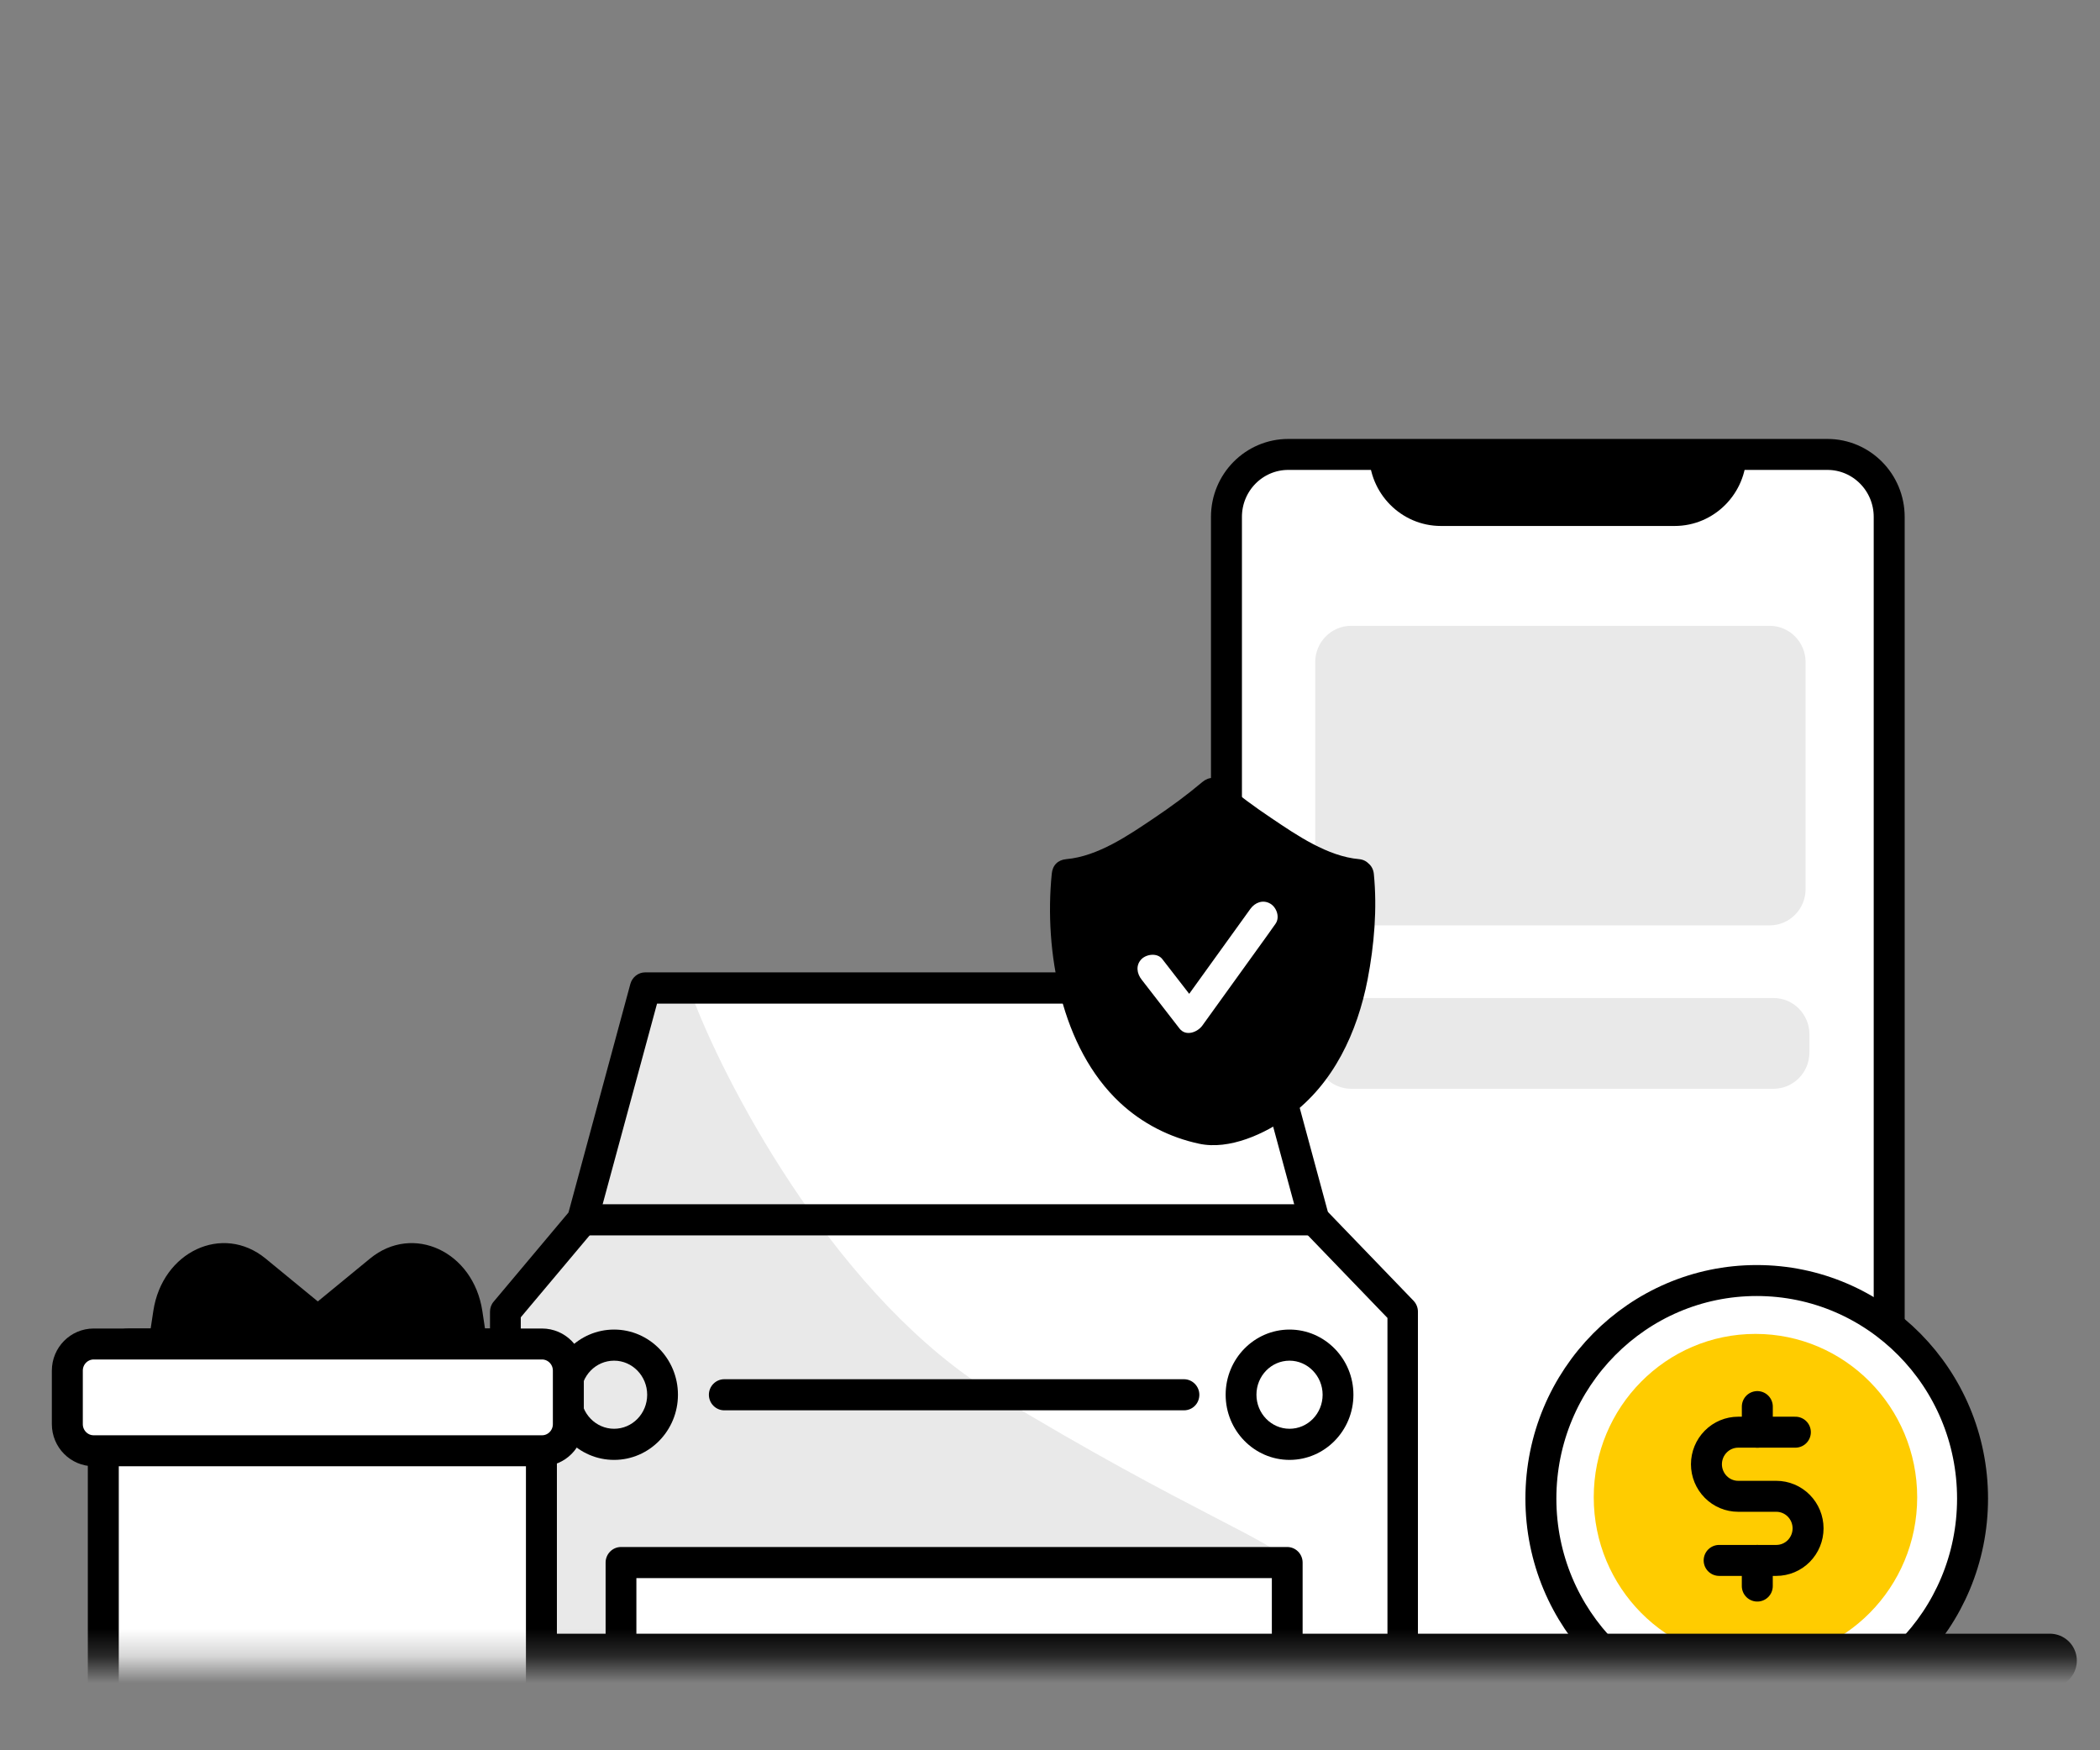 <svg width="78" height="65" viewBox="0 0 78 65" fill="none" xmlns="http://www.w3.org/2000/svg">
<rect x="0" y="0" width="78" height="65" fill="#808080" stroke="none"/>
<mask id="mask0_18635_7890" style="mask-type:alpha" maskUnits="userSpaceOnUse" x="0" y="0" width="78" height="62">
<path d="M78 0.657H0V61.685H78V0.657Z" fill="#C4C4C4"/>
</mask>
<g mask="url(#mask0_18635_7890)">
<path d="M67.874 16.876H47.85C46.582 16.876 45.554 17.915 45.554 19.196V59.985C45.554 61.266 46.582 62.304 47.85 62.304H67.874C69.142 62.304 70.17 61.266 70.17 59.985V19.196C70.17 17.915 69.142 16.876 67.874 16.876Z" fill="white" stroke="black" stroke-width="1.15"/>
<path d="M48.851 24.59C48.851 23.845 49.449 23.241 50.186 23.241H65.73C66.467 23.241 67.065 23.845 67.065 24.59V33.017C67.065 33.762 66.467 34.366 65.73 34.366H50.186C49.449 34.366 48.851 33.762 48.851 33.017V24.59Z" fill="#E9E9E9"/>
<path d="M48.852 38.411C48.852 37.666 49.449 37.063 50.187 37.063H65.872C66.609 37.063 67.207 37.666 67.207 38.411V39.085C67.207 39.83 66.609 40.434 65.872 40.434H50.187C49.449 40.434 48.852 39.83 48.852 39.085V38.411Z" fill="#E9E9E9"/>
<path d="M50.852 16.499H64.869V16.836C64.869 18.325 63.674 19.533 62.199 19.533H53.522C52.048 19.533 50.852 18.325 50.852 16.836V16.499Z" fill="black"/>
<path d="M65.249 64.128C69.883 64.128 73.64 60.334 73.64 55.653C73.64 50.972 69.883 47.178 65.249 47.178C60.616 47.178 56.859 50.972 56.859 55.653C56.859 60.334 60.616 64.128 65.249 64.128Z" fill="white"/>
<path d="M65.25 63.751C69.677 63.751 73.266 60.125 73.266 55.653C73.266 51.181 69.677 47.555 65.25 47.555C60.822 47.555 57.233 51.181 57.233 55.653C57.233 60.125 60.822 63.751 65.25 63.751Z" fill="white" stroke="black" stroke-width="1.15"/>
<path d="M65.203 61.673C68.52 61.673 71.21 58.956 71.21 55.605C71.21 52.254 68.52 49.537 65.203 49.537C61.885 49.537 59.196 52.254 59.196 55.605C59.196 58.956 61.885 61.673 65.203 61.673Z" fill="#FFCC00"/>
<path d="M65.272 52.236V53.188" stroke="black" stroke-width="1.15" stroke-linecap="round" stroke-linejoin="round"/>
<path d="M65.271 57.95V58.902" stroke="black" stroke-width="1.15" stroke-linecap="round" stroke-linejoin="round"/>
<path d="M63.854 57.949H65.977C66.29 57.949 66.59 57.824 66.811 57.601C67.032 57.377 67.157 57.075 67.157 56.759C67.157 56.443 67.032 56.14 66.811 55.917C66.59 55.694 66.29 55.568 65.977 55.568H64.562C64.249 55.568 63.949 55.443 63.728 55.219C63.507 54.996 63.382 54.693 63.382 54.378C63.382 54.062 63.507 53.759 63.728 53.536C63.949 53.312 64.249 53.187 64.562 53.187H66.685" stroke="black" stroke-width="1.15" stroke-linecap="round" stroke-linejoin="round"/>
<path d="M18.85 49.38V62.374H52V49.38L48.757 45.94L46.235 36.768H23.894L21.733 45.94L18.85 49.38Z" fill="white"/>
<path d="M36.993 51.809C31.211 48.304 27.115 40.614 25.79 37.206H23.621L21.814 45.237L18.923 48.158V61.3H23.621V58.015C31.813 58.258 48.125 58.599 47.835 58.015C47.474 57.285 44.221 56.189 36.993 51.809Z" fill="#E9E9E9"/>
<path d="M52.105 62.181H47.812C47.497 62.181 47.24 61.921 47.24 61.604V58.606H23.637V61.604C23.637 61.921 23.38 62.181 23.066 62.181H18.772C18.457 62.181 18.2 61.921 18.2 61.604V48.713C18.2 48.574 18.246 48.442 18.337 48.338L21.116 45.028L23.414 36.538C23.483 36.29 23.706 36.111 23.963 36.111H46.479C46.737 36.111 46.965 36.284 47.028 36.538L49.321 45.005L52.506 48.309C52.609 48.419 52.666 48.563 52.666 48.713V61.604C52.677 61.927 52.42 62.181 52.105 62.181ZM48.383 61.026H51.534V48.944L48.412 45.704C48.343 45.635 48.298 45.548 48.269 45.456L46.05 37.272H24.404L22.185 45.456C22.162 45.536 22.122 45.612 22.071 45.675L19.343 48.921V61.026H22.494V58.029C22.494 57.711 22.751 57.451 23.066 57.451H47.812C48.126 57.451 48.383 57.711 48.383 58.029V61.026Z" fill="black"/>
<path d="M48.818 45.879H21.882C21.568 45.879 21.311 45.619 21.311 45.301C21.311 44.983 21.568 44.723 21.882 44.723H48.818C49.133 44.723 49.39 44.983 49.39 45.301C49.39 45.624 49.138 45.879 48.818 45.879Z" fill="black"/>
<path d="M47.897 54.216C46.588 54.216 45.524 53.13 45.524 51.796C45.524 50.462 46.588 49.376 47.897 49.376C49.206 49.376 50.27 50.462 50.27 51.796C50.27 53.13 49.206 54.216 47.897 54.216ZM47.897 50.531C47.217 50.531 46.668 51.097 46.668 51.796C46.668 52.495 47.222 53.06 47.897 53.06C48.577 53.06 49.126 52.495 49.126 51.796C49.126 51.103 48.572 50.531 47.897 50.531Z" fill="black"/>
<path d="M22.809 54.216C21.499 54.216 20.436 53.13 20.436 51.796C20.436 50.462 21.499 49.376 22.809 49.376C24.118 49.376 25.181 50.462 25.181 51.796C25.181 53.13 24.118 54.216 22.809 54.216ZM22.809 50.531C22.128 50.531 21.579 51.097 21.579 51.796C21.579 52.495 22.134 53.06 22.809 53.06C23.489 53.06 24.038 52.495 24.038 51.796C24.038 51.103 23.489 50.531 22.809 50.531Z" fill="black"/>
<path d="M43.975 52.375H26.902C26.587 52.375 26.33 52.115 26.33 51.797C26.33 51.48 26.587 51.22 26.902 51.22H43.975C44.289 51.22 44.547 51.48 44.547 51.797C44.547 52.121 44.295 52.375 43.975 52.375Z" fill="black"/>
<path d="M50.482 32.458C48.454 32.334 45.039 29.434 45.039 29.434C45.039 29.434 41.624 32.334 39.597 32.458C39.597 32.458 38.72 41.013 45.039 42.024C51.359 41.013 50.482 32.458 50.482 32.458Z" fill="black"/>
<path d="M50.482 31.906C49.31 31.804 48.167 31.019 47.218 30.379C46.599 29.965 45.995 29.521 45.427 29.042C45.19 28.838 44.903 28.838 44.658 29.042C44.09 29.521 43.486 29.965 42.868 30.379C41.919 31.019 40.776 31.804 39.604 31.906C39.288 31.935 39.093 32.138 39.065 32.451C38.777 35.337 39.417 38.913 41.596 40.948C42.422 41.719 43.443 42.242 44.543 42.475C45.657 42.715 46.987 42.111 47.886 41.45C49.533 40.25 50.417 38.331 50.798 36.369C51.042 35.097 51.157 33.745 51.028 32.451C50.956 31.753 49.878 31.746 49.942 32.451C50.194 34.966 49.741 38.099 47.944 39.967C47.232 40.708 46.326 41.181 45.334 41.406C44.471 41.602 43.343 40.97 42.674 40.447C41.243 39.327 40.575 37.517 40.28 35.765C40.1 34.69 40.035 33.541 40.143 32.451C39.963 32.633 39.784 32.814 39.604 32.996C40.948 32.88 42.192 32.138 43.292 31.404C44.033 30.917 44.745 30.386 45.427 29.812C45.169 29.812 44.917 29.812 44.658 29.812C45.334 30.386 46.053 30.917 46.793 31.404C47.893 32.138 49.144 32.88 50.482 32.996C51.172 33.061 51.172 31.971 50.482 31.906Z" fill="black"/>
<path d="M42.408 36.386C42.875 36.989 43.342 37.593 43.81 38.196C44.047 38.502 44.478 38.334 44.658 38.087C45.456 36.982 46.247 35.877 47.045 34.773C47.153 34.62 47.268 34.46 47.376 34.307C47.548 34.067 47.419 33.697 47.182 33.559C46.908 33.399 46.614 33.515 46.441 33.755C45.643 34.86 44.852 35.965 44.054 37.069C43.946 37.222 43.831 37.382 43.724 37.535C44.004 37.498 44.291 37.462 44.572 37.426C44.105 36.822 43.637 36.219 43.17 35.616C42.99 35.383 42.595 35.427 42.401 35.616C42.178 35.841 42.221 36.154 42.408 36.386Z" fill="white"/>
<path d="M12.139 61.671H76.139" stroke="black" stroke-width="2" stroke-linecap="round"/>
<path d="M13.745 46.738L10.259 49.6C10.027 49.791 10.145 50.21 10.432 50.21H18.146L17.915 48.683C17.581 46.477 15.338 45.431 13.745 46.738Z" fill="black"/>
<path d="M9.864 46.738L13.35 49.6C13.583 49.791 13.465 50.21 13.178 50.21H5.464L5.695 48.683C6.029 46.477 8.271 45.431 9.864 46.738Z" fill="black"/>
<path d="M19.132 49.912H4.815C4.275 49.912 3.837 50.355 3.837 50.9V63.339C3.837 63.885 4.275 64.327 4.815 64.327H19.132C19.672 64.327 20.11 63.885 20.11 63.339V50.9C20.11 50.355 19.672 49.912 19.132 49.912Z" fill="white" stroke="black" stroke-width="1.15"/>
<path d="M20.132 49.912H3.48C2.939 49.912 2.501 50.355 2.501 50.9V52.889C2.501 53.434 2.939 53.877 3.48 53.877H20.132C20.672 53.877 21.11 53.434 21.11 52.889V50.9C21.11 50.355 20.672 49.912 20.132 49.912Z" fill="white" stroke="black" stroke-width="1.15"/>
</g>
</svg>
